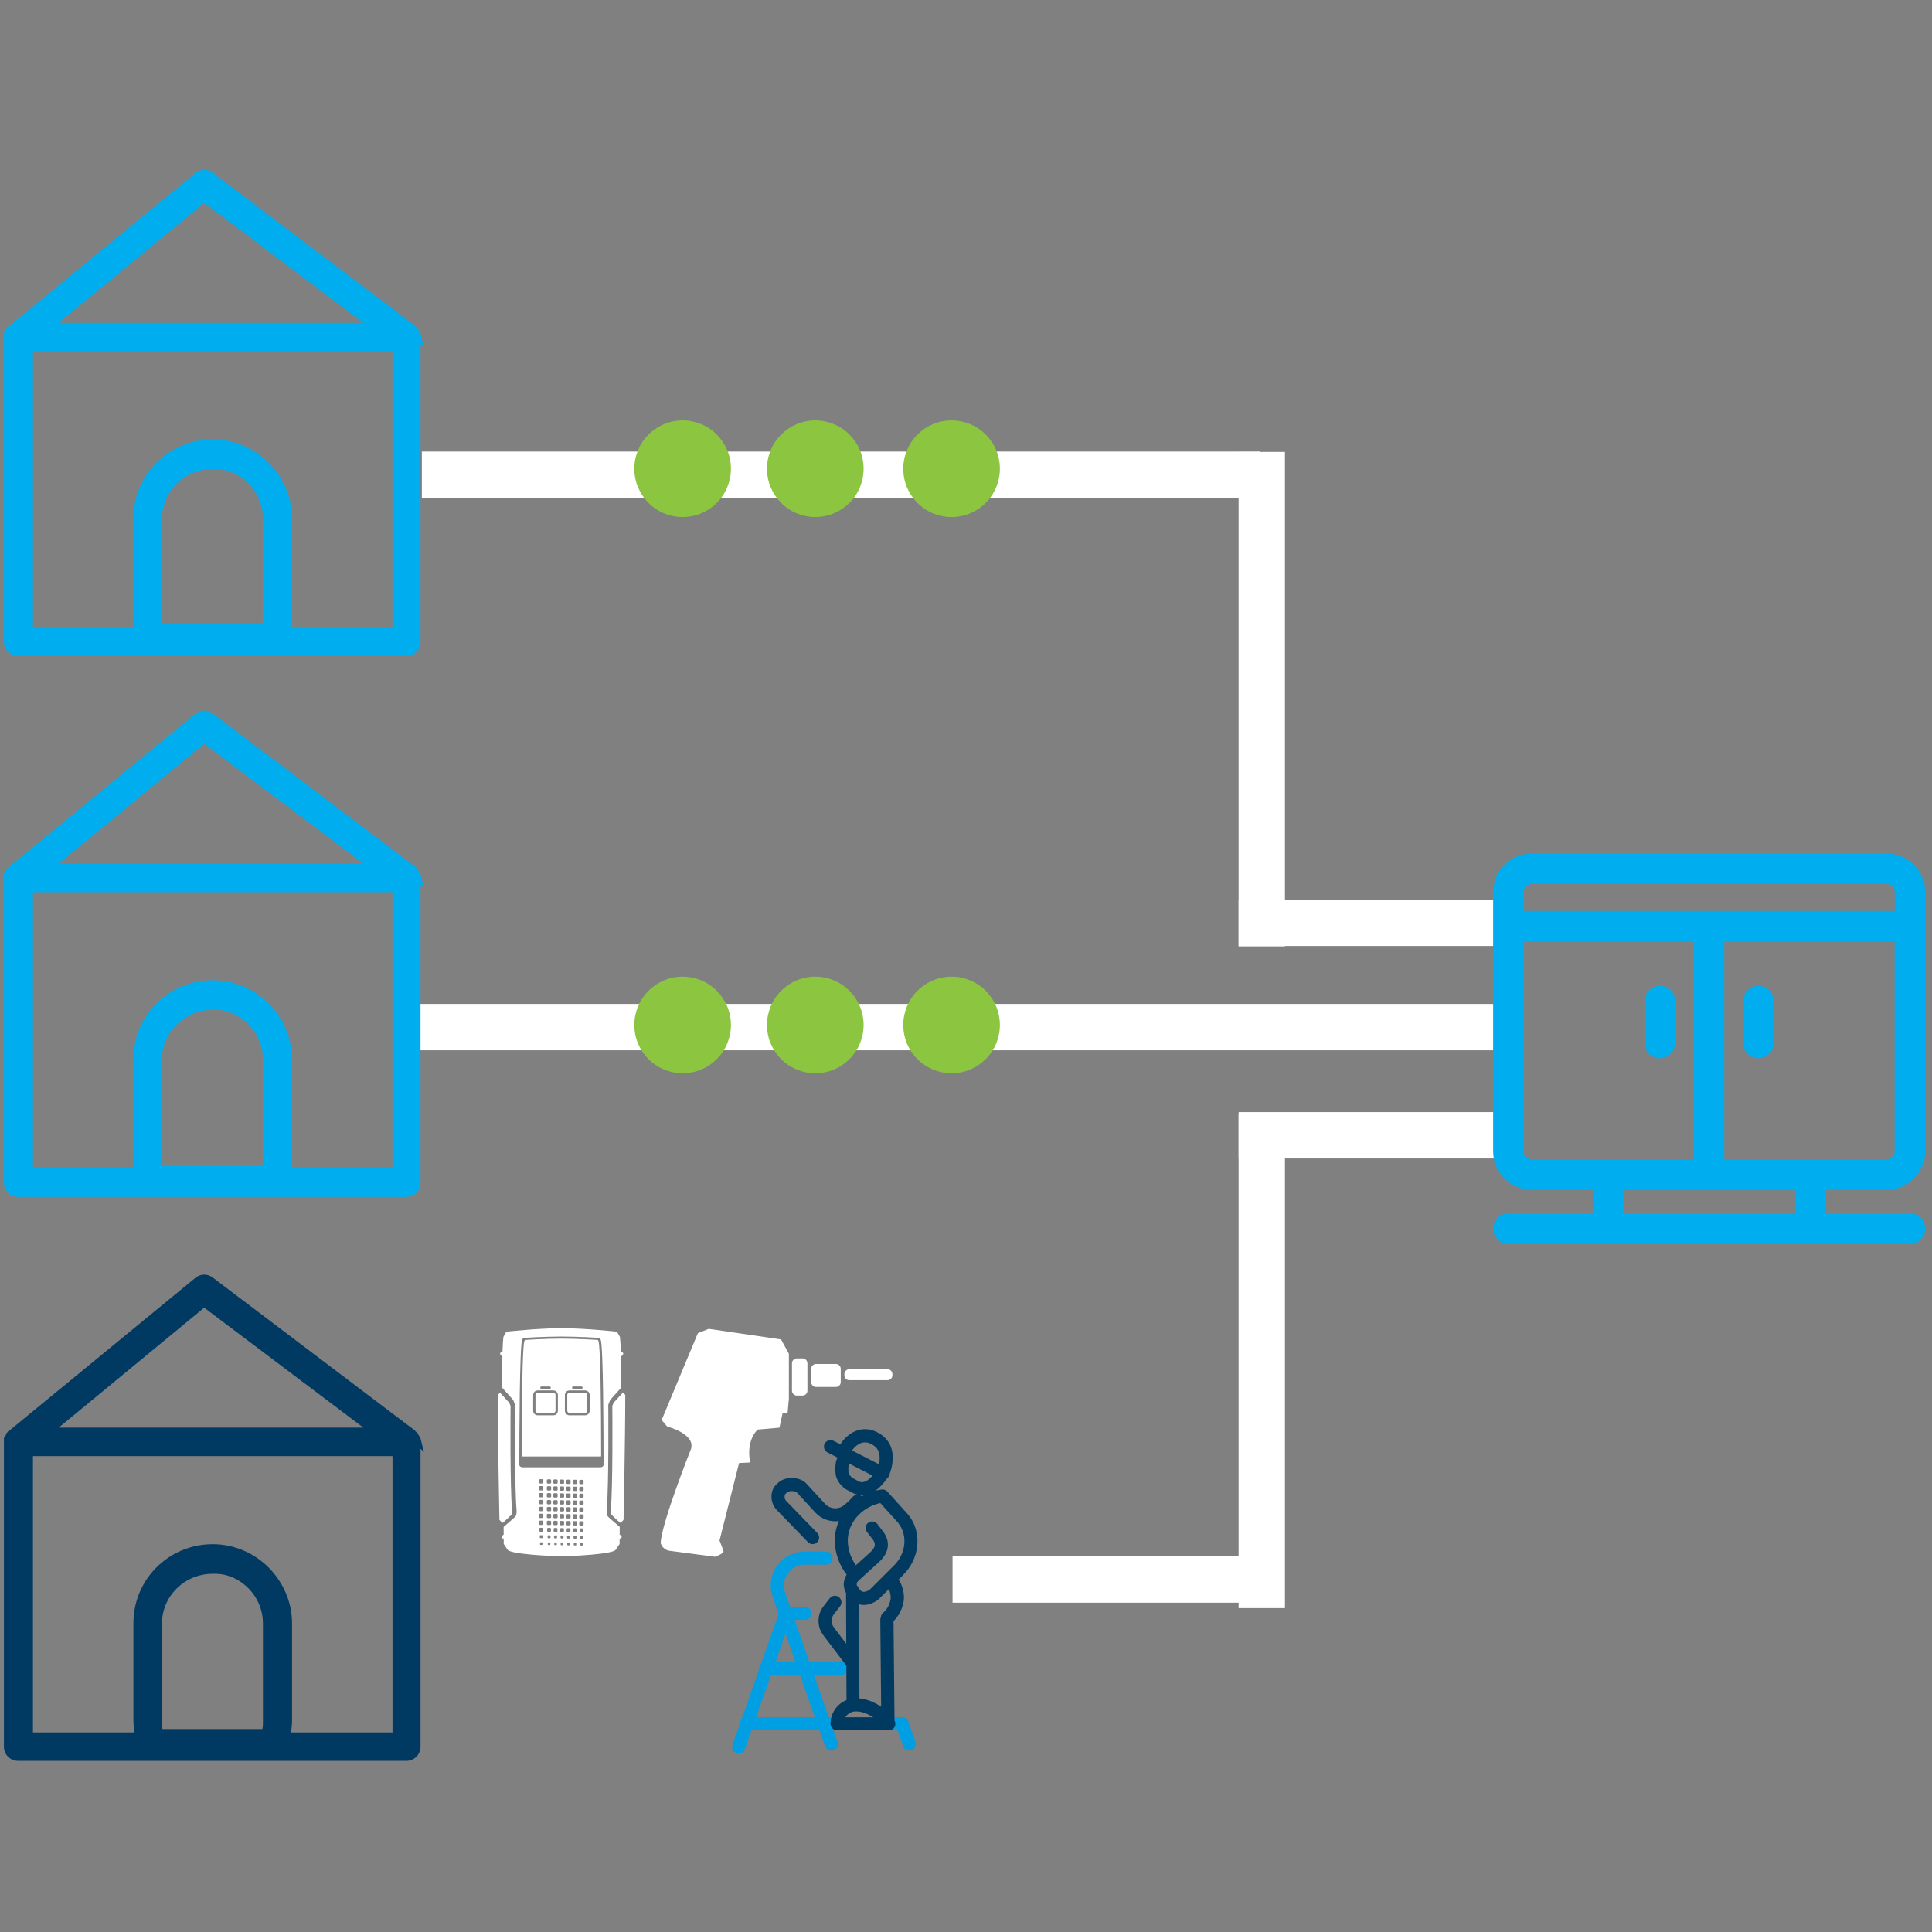 <?xml version="1.0" encoding="UTF-8"?>
<svg id="Calque_1" data-name="Calque 1" xmlns="http://www.w3.org/2000/svg" xmlns:xlink="http://www.w3.org/1999/xlink" viewBox="0 0 375.12 375.12">
  <rect x="0" y="0" width="375.12" height="375.12" fill="#808080" stroke="none"/>
  <defs>
    <style>
      .cls-1 {
        fill: none;
      }

      .cls-2 {
        clip-path: url(#clippath);
      }

      .cls-3 {
        fill: #009fe3;
      }

      .cls-4 {
        fill: #003a60;
      }

      .cls-5 {
        fill: #003a63;
      }

      .cls-6 {
        fill: #00aeef;
      }

      .cls-7 {
        fill: #fff;
      }

      .cls-8 {
        fill: #8cc53f;
      }

      .cls-9 {
        clip-path: url(#clippath-1);
      }

      .cls-10 {
        clip-path: url(#clippath-4);
      }

      .cls-11 {
        clip-path: url(#clippath-3);
      }

      .cls-12 {
        clip-path: url(#clippath-2);
      }

      .cls-13 {
        clip-path: url(#clippath-6);
      }

      .cls-14 {
        clip-path: url(#clippath-5);
      }
    </style>
    <clipPath id="clippath">
      <rect class="cls-1" x="78.91" y="194.93" width="214.5" height="9"/>
    </clipPath>
    <clipPath id="clippath-1">
      <rect class="cls-1" x="240.5" y="174.68" width="52.5" height="9"/>
    </clipPath>
    <clipPath id="clippath-2">
      <rect class="cls-1" x="240.49" y="87.75" width="9" height="96"/>
    </clipPath>
    <clipPath id="clippath-3">
      <rect class="cls-1" x="184.95" y="302.18" width="60" height="9"/>
    </clipPath>
    <clipPath id="clippath-4">
      <rect class="cls-1" x="240.5" y="215.93" width="52.5" height="9"/>
    </clipPath>
    <clipPath id="clippath-5">
      <rect class="cls-1" x="240.49" y="216.23" width="9" height="96"/>
    </clipPath>
    <clipPath id="clippath-6">
      <rect class="cls-1" x="81.91" y="87.68" width="162.75" height="9"/>
    </clipPath>
  </defs>
  <g class="cls-2">
    <rect class="cls-7" x="78.91" y="194.92" width="338.13" height="9.01"/>
  </g>
  <path class="cls-6" d="m39.64,39.4l30.92,23.29H11.39l28.26-23.29Zm12.52,50.45c-2.88-2.87-6.76-4.53-10.86-4.53-8.53,0-15.4,6.84-15.4,15.35v18.99c0,.66.11,1.44.22,2.21H6.4v-53.65h69.81v53.65h-19.72c.11-.77.22-1.44.22-2.21v-18.88c0-4.2-1.66-7.95-4.54-10.93h0Zm-3.99,3.97c1.88,1.88,2.88,4.31,2.88,6.96v18.99c0,.44,0,.99-.11,1.44h-19.39c-.11-.44-.11-.99-.11-1.44v-18.99c0-5.41,4.43-9.71,9.86-9.71,2.55-.11,4.99.88,6.87,2.76h0Zm33.46-29.03c0-.11,0-.22-.11-.22,0,0,0-.11-.11-.22-.11-.11-.11-.22-.22-.33v-.11c-.11-.11-.11-.22-.22-.22l-.11-.11-.11-.11s-.11,0-.11-.11l-.11-.22h-.11l-39.11-29.59c-1-.77-2.44-.77-3.44.11L1.97,63.14c-.11.11-.22.11-.33.22l-.11.11c-.11.11-.11.22-.22.22l-.11.22v.11c-.11.11-.11.22-.22.33l-.11.11c0,.11-.11.22-.11.33v59.84c0,1.55,1.22,2.76,2.77,2.76h75.35c1.55,0,2.77-1.21,2.77-2.76v-57.85l.66.66-.66-2.65Z"/>
  <path class="cls-6" d="m39.64,144.4l30.92,23.29H11.39l28.26-23.29Zm12.52,50.45c-2.88-2.87-6.76-4.53-10.86-4.53-8.53,0-15.4,6.84-15.4,15.35v18.99c0,.66.11,1.44.22,2.21H6.4v-53.65h69.81v53.65h-19.72c.11-.77.22-1.44.22-2.21v-18.88c0-4.2-1.66-7.95-4.54-10.93h0Zm-3.99,3.97c1.88,1.88,2.88,4.31,2.88,6.96v18.99c0,.44,0,.99-.11,1.44h-19.39c-.11-.44-.11-.99-.11-1.44v-18.99c0-5.41,4.43-9.71,9.86-9.71,2.55-.11,4.99.88,6.87,2.76h0Zm33.46-29.03c0-.11,0-.22-.11-.22,0,0,0-.11-.11-.22-.11-.11-.11-.22-.22-.33v-.11c-.11-.11-.11-.22-.22-.22l-.11-.11-.11-.11s-.11,0-.11-.11l-.11-.22h-.11l-39.11-29.59c-1-.77-2.44-.77-3.44.11L1.97,168.14c-.11.11-.22.11-.33.22l-.11.11c-.11.11-.11.22-.22.22l-.11.22v.11c-.11.11-.11.22-.22.33l-.11.11c0,.11-.11.22-.11.33v59.84c0,1.55,1.22,2.76,2.77,2.76h75.35c1.55,0,2.77-1.21,2.77-2.76v-57.85l.66.66-.66-2.65Z"/>
  <path class="cls-5" d="m39.64,253.9l30.92,23.29H11.39l28.26-23.29Zm12.52,50.45c-2.88-2.87-6.76-4.53-10.86-4.53-8.53,0-15.4,6.84-15.4,15.35v18.99c0,.66.11,1.44.22,2.21H6.4v-53.65h69.81v53.65h-19.72c.11-.77.22-1.44.22-2.21v-18.88c0-4.2-1.66-7.95-4.54-10.93h0Zm-3.99,3.97c1.88,1.88,2.88,4.31,2.88,6.96v18.99c0,.44,0,.99-.11,1.44h-19.39c-.11-.44-.11-.99-.11-1.44v-18.99c0-5.41,4.43-9.71,9.86-9.71,2.55-.11,4.99.88,6.87,2.76h0Zm33.46-29.03c0-.11,0-.22-.11-.22,0,0,0-.11-.11-.22s-.11-.22-.22-.33v-.11c-.11-.11-.11-.22-.22-.22l-.11-.11-.11-.11s-.11,0-.11-.11l-.11-.22h-.11l-39.11-29.59c-1-.77-2.44-.77-3.44.11L1.97,277.64c-.11.11-.22.11-.33.22l-.11.11c-.11.11-.11.22-.22.22l-.11.22v.11c-.11.11-.11.22-.22.33l-.11.11c0,.11-.11.22-.11.33v59.84c0,1.55,1.22,2.76,2.77,2.76h75.35c1.55,0,2.77-1.21,2.77-2.76v-57.85l.66.66-.66-2.65Z"/>
  <g class="cls-9">
    <rect class="cls-7" x="240.5" y="174.67" width="340.69" height="9.01"/>
  </g>
  <g class="cls-12">
    <rect class="cls-7" x="240.49" y="87.75" width="9.01" height="339.79"/>
  </g>
  <g class="cls-11">
    <rect class="cls-7" x="184.95" y="302.17" width="339.23" height="9.01"/>
  </g>
  <g class="cls-10">
    <rect class="cls-7" x="240.5" y="215.92" width="340.69" height="9.01"/>
  </g>
  <g class="cls-14">
    <rect class="cls-7" x="240.49" y="216.23" width="9.01" height="339.79"/>
  </g>
  <g>
    <path class="cls-6" d="m366.15,231.04c.49,0,.98-.05,1.48-.14.49-.1.97-.24,1.41-.41.46-.18.9-.41,1.32-.68.41-.27.8-.58,1.16-.92.36-.35.68-.73.96-1.13.28-.41.52-.84.72-1.3.19-.45.34-.93.45-1.42.1-.49.15-.98.15-1.47v-50.39c0-.49-.05-.99-.15-1.48-.1-.48-.25-.95-.45-1.42-.19-.45-.44-.89-.71-1.29-.28-.41-.61-.79-.96-1.14-.36-.34-.75-.65-1.16-.92-.42-.27-.86-.5-1.31-.68-.46-.18-.93-.32-1.42-.42-.48-.09-.98-.14-1.47-.14h-68.62c-.49,0-.99.05-1.47.14-.49.09-.96.23-1.41.41-.46.18-.9.41-1.32.68-.41.27-.8.58-1.16.92-.36.34-.68.72-.96,1.13-.28.41-.53.85-.72,1.29-.2.46-.35.94-.45,1.42-.1.49-.15.99-.15,1.48v50.39c0,.5.05,1,.15,1.47.1.49.25.97.44,1.42.19.45.44.89.72,1.31.28.41.61.79.96,1.13.36.34.75.65,1.16.92.41.27.86.49,1.31.67.45.18.93.32,1.43.42.48.09.98.14,1.47.14h11.69v4.55h-16.38c-1.63,0-2.96,1.32-2.96,2.96s1.32,2.96,2.96,2.96h18.85c.16.03.32.04.48.04h39.32c.16,0,.33-.01.48-.04h18.85c1.63,0,2.96-1.32,2.96-2.96s-1.32-2.96-2.96-2.96h-16.38v-4.55h11.69Zm1.7-7.2c-.02.1-.05.19-.09.28-.04.09-.09.18-.15.27-.06.08-.13.16-.2.24-.08.08-.17.15-.26.21-.1.06-.2.11-.32.16-.1.04-.21.07-.33.1-.12.02-.24.04-.36.04h-31.36v-42.33h33.09v40.77c0,.1,0,.19-.03.28Zm-72.01-50.96c.02-.09.05-.18.09-.28.04-.09.09-.18.14-.26.06-.09.13-.17.21-.24.08-.08.17-.15.26-.21.09-.06.2-.11.3-.16.11-.04.22-.08.34-.1.12-.02.23-.03.36-.03h68.62c.12,0,.24.01.36.03.12.02.23.05.34.1.11.04.21.09.3.16.09.06.18.13.26.21.08.07.14.15.2.24s.11.18.15.26c.04.1.07.19.09.28.02.1.03.19.03.29v3.71h-72.07v-3.71c0-.09,0-.19.03-.29Zm1.35,52.21c-.12-.02-.23-.06-.35-.1-.11-.04-.21-.1-.3-.16-.09-.06-.18-.13-.26-.21-.08-.07-.14-.15-.2-.24-.06-.08-.11-.17-.15-.27-.04-.09-.06-.17-.09-.28-.02-.09-.03-.19-.03-.28v-40.77h33.08v42.33h-31.35c-.12,0-.24-.01-.35-.03Zm51.36,10.5h-33.41v-4.51h33.41v4.51Z"/>
    <path class="cls-6" d="m341.41,191.41c-1.63,0-2.96,1.32-2.96,2.96v8.15c0,1.63,1.32,2.96,2.96,2.96s2.96-1.32,2.96-2.96v-8.15c0-1.63-1.32-2.96-2.96-2.96Z"/>
    <path class="cls-6" d="m322.27,191.41c-1.63,0-2.96,1.32-2.96,2.96v8.15c0,1.63,1.32,2.96,2.96,2.96s2.96-1.32,2.96-2.96v-8.15c0-1.63-1.32-2.96-2.96-2.96Z"/>
  </g>
  <g class="cls-13">
    <rect class="cls-7" x="81.91" y="87.67" width="338.24" height="9.01"/>
  </g>
  <path class="cls-8" d="m175.38,91.01c0-.62.06-1.23.18-1.83.12-.6.3-1.19.53-1.76.24-.57.52-1.11.87-1.62s.73-.99,1.17-1.42.91-.82,1.42-1.17c.51-.34,1.05-.63,1.62-.87.57-.24,1.15-.41,1.76-.53.6-.12,1.21-.18,1.83-.18s1.23.06,1.83.18c.6.12,1.19.3,1.76.53.57.24,1.11.52,1.62.87.51.34.99.73,1.42,1.17.44.44.82.91,1.17,1.42s.63,1.05.87,1.62c.24.57.41,1.15.53,1.76.12.6.18,1.21.18,1.83s-.06,1.23-.18,1.83c-.12.6-.3,1.19-.53,1.76-.24.57-.52,1.11-.87,1.62-.34.51-.73.99-1.17,1.42-.44.44-.91.82-1.42,1.17-.51.34-1.05.63-1.62.87s-1.15.41-1.76.53c-.6.12-1.21.18-1.83.18s-1.23-.06-1.83-.18c-.6-.12-1.19-.3-1.76-.53s-1.11-.52-1.62-.87c-.51-.34-.99-.73-1.42-1.17-.44-.44-.82-.91-1.17-1.42-.34-.51-.63-1.05-.87-1.62-.24-.57-.41-1.15-.53-1.76s-.18-1.21-.18-1.83Z"/>
  <path class="cls-8" d="m148.92,91.01c0-.62.06-1.23.18-1.83.12-.6.3-1.19.53-1.76s.52-1.11.87-1.62c.34-.51.73-.99,1.17-1.42s.91-.82,1.42-1.17c.51-.34,1.05-.63,1.62-.87.57-.24,1.15-.41,1.76-.53s1.21-.18,1.83-.18,1.23.06,1.83.18,1.19.3,1.76.53c.57.24,1.11.52,1.62.87.51.34.99.73,1.42,1.17s.82.91,1.17,1.42.63,1.05.87,1.62.41,1.15.53,1.76c.12.6.18,1.21.18,1.83s-.06,1.23-.18,1.83-.3,1.19-.53,1.76c-.24.57-.52,1.11-.87,1.62-.34.51-.73.99-1.17,1.42-.44.44-.91.82-1.42,1.17-.51.34-1.05.63-1.62.87s-1.15.41-1.76.53c-.6.12-1.21.18-1.83.18s-1.23-.06-1.83-.18c-.6-.12-1.19-.3-1.76-.53s-1.11-.52-1.62-.87c-.51-.34-.99-.73-1.42-1.17-.44-.44-.82-.91-1.17-1.42-.34-.51-.63-1.05-.87-1.62-.24-.57-.41-1.15-.53-1.76s-.18-1.21-.18-1.83Z"/>
  <path class="cls-8" d="m123.16,91.01c0-.62.06-1.23.18-1.83.12-.6.3-1.19.53-1.76.24-.57.52-1.11.87-1.62.34-.51.73-.99,1.17-1.42.44-.44.91-.82,1.42-1.17.51-.34,1.05-.63,1.62-.87.57-.24,1.15-.41,1.76-.53s1.21-.18,1.83-.18,1.23.06,1.83.18,1.19.3,1.76.53c.57.24,1.11.52,1.62.87.51.34.99.73,1.42,1.17.44.44.82.91,1.17,1.42.34.51.63,1.05.87,1.62.24.57.41,1.15.53,1.76.12.6.18,1.21.18,1.83s-.06,1.23-.18,1.83-.3,1.19-.53,1.76c-.24.57-.52,1.11-.87,1.62-.34.51-.73.99-1.17,1.42-.44.44-.91.82-1.42,1.17-.51.34-1.05.63-1.62.87s-1.15.41-1.76.53c-.6.12-1.21.18-1.83.18s-1.23-.06-1.83-.18c-.6-.12-1.19-.3-1.76-.53s-1.11-.52-1.62-.87c-.51-.34-.99-.73-1.42-1.17-.44-.44-.82-.91-1.17-1.42-.34-.51-.63-1.05-.87-1.62-.24-.57-.41-1.15-.53-1.76-.12-.6-.18-1.21-.18-1.83Z"/>
  <path class="cls-8" d="m175.38,199.01c0-.62.06-1.23.18-1.83.12-.6.3-1.19.53-1.76.24-.57.52-1.11.87-1.62.34-.51.73-.99,1.17-1.42.44-.44.91-.82,1.42-1.17.51-.34,1.05-.63,1.62-.87.57-.24,1.15-.41,1.76-.53.6-.12,1.21-.18,1.83-.18s1.23.06,1.83.18c.6.12,1.19.3,1.76.53.57.24,1.11.52,1.62.87.51.34.99.73,1.42,1.17.44.44.82.91,1.17,1.42.34.51.63,1.05.87,1.62.24.57.41,1.15.53,1.76.12.6.18,1.21.18,1.83s-.06,1.23-.18,1.83c-.12.6-.3,1.19-.53,1.76-.24.57-.52,1.11-.87,1.62s-.73.99-1.17,1.42-.91.82-1.42,1.17c-.51.34-1.05.63-1.62.87-.57.24-1.15.41-1.76.53-.6.12-1.21.18-1.83.18s-1.23-.06-1.83-.18c-.6-.12-1.19-.3-1.76-.53-.57-.24-1.11-.52-1.62-.87-.51-.34-.99-.73-1.42-1.17-.44-.44-.82-.91-1.17-1.42s-.63-1.05-.87-1.62c-.24-.57-.41-1.15-.53-1.76-.12-.6-.18-1.21-.18-1.83Z"/>
  <path class="cls-8" d="m148.92,199.01c0-.62.06-1.23.18-1.83.12-.6.3-1.19.53-1.76s.52-1.11.87-1.62c.34-.51.73-.99,1.17-1.42.44-.44.91-.82,1.42-1.17.51-.34,1.05-.63,1.62-.87.57-.24,1.15-.41,1.76-.53.6-.12,1.21-.18,1.83-.18s1.23.06,1.83.18c.6.12,1.19.3,1.76.53.57.24,1.11.52,1.62.87s.99.73,1.42,1.17c.44.44.82.91,1.17,1.42.34.51.63,1.05.87,1.62s.41,1.15.53,1.76c.12.6.18,1.21.18,1.83s-.06,1.23-.18,1.83c-.12.6-.3,1.19-.53,1.76s-.52,1.11-.87,1.62-.73.99-1.17,1.42c-.44.44-.91.82-1.42,1.17s-1.05.63-1.62.87c-.57.24-1.15.41-1.76.53s-1.21.18-1.83.18-1.23-.06-1.83-.18-1.19-.3-1.76-.53c-.57-.24-1.11-.52-1.62-.87-.51-.34-.99-.73-1.42-1.17-.44-.44-.82-.91-1.17-1.42-.34-.51-.63-1.05-.87-1.62s-.41-1.15-.53-1.76c-.12-.6-.18-1.21-.18-1.83Z"/>
  <path class="cls-8" d="m123.16,199.01c0-.62.06-1.23.18-1.83.12-.6.3-1.19.53-1.76.24-.57.52-1.11.87-1.62.34-.51.73-.99,1.17-1.42.44-.44.91-.82,1.42-1.17.51-.34,1.05-.63,1.62-.87.57-.24,1.15-.41,1.76-.53.6-.12,1.21-.18,1.83-.18s1.23.06,1.83.18c.6.12,1.19.3,1.76.53.57.24,1.11.52,1.62.87s.99.73,1.42,1.17.82.91,1.17,1.42c.34.51.63,1.05.87,1.62.24.57.41,1.15.53,1.76.12.6.18,1.21.18,1.83s-.06,1.23-.18,1.83c-.12.6-.3,1.19-.53,1.76-.24.57-.52,1.11-.87,1.62-.34.51-.73.99-1.17,1.42-.44.44-.91.82-1.42,1.17s-1.05.63-1.62.87c-.57.24-1.15.41-1.76.53s-1.21.18-1.83.18-1.23-.06-1.83-.18-1.19-.3-1.76-.53c-.57-.24-1.11-.52-1.62-.87-.51-.34-.99-.73-1.42-1.17-.44-.44-.82-.91-1.17-1.42-.34-.51-.63-1.05-.87-1.62-.24-.57-.41-1.15-.53-1.76-.12-.6-.18-1.21-.18-1.83Z"/>
  <g>
    <path class="cls-3" d="m146.81,333.42l2.88-8.18h5.65l2.86,8.18h-11.39Zm7.64-10.72h-3.87l1.94-5.51,1.93,5.51Zm23.29,15.54l-1.37-3.97-.02-.04s-.04-.08-.06-.13c-.02-.03-.03-.07-.06-.1-.02-.03-.04-.06-.07-.1-.03-.03-.05-.07-.08-.1-.03-.03-.06-.05-.08-.08-.03-.03-.06-.06-.1-.08-.03-.02-.07-.05-.1-.06-.04-.02-.07-.04-.11-.06-.04-.02-.08-.03-.11-.04-.04-.01-.08-.03-.12-.04-.04,0-.08-.01-.11-.02-.04,0-.1-.01-.14-.01h-14.31l-2.86-8.18h5.27c.7,0,1.27-.57,1.27-1.27s-.57-1.27-1.27-1.27h-6.16l-2.86-8.18h1.99c.7,0,1.27-.57,1.27-1.27s-.57-1.27-1.27-1.27h-2.88l-.97-2.77c-.44-1.26-.25-2.61.52-3.69.38-.54.86-.96,1.44-1.27.58-.3,1.21-.45,1.87-.45h4.13c.7,0,1.27-.57,1.27-1.27s-.57-1.27-1.27-1.27h-4.13c-2.17,0-4.13,1.02-5.39,2.78s-1.56,3.96-.84,6.01l1.15,3.27s0,.03,0,.04l-3.4,9.68c-.24.23-.4.56-.4.92,0,.06,0,.11.02.17l-3.39,9.62c-.25.24-.42.57-.42.93,0,.06.01.13.02.19l-1.38,3.91c-.24.66.11,1.39.77,1.62.14.05.28.07.42.07.52,0,1.02-.32,1.2-.85l1.3-3.68h12.89c.1,0,.2-.01.29-.04l1.11,3.15c.06.16.14.3.25.43.11.13.24.23.4.3.15.07.31.11.48.12.17,0,.33-.01.49-.07.16-.06.3-.14.43-.25.13-.11.22-.24.3-.4s.11-.31.12-.48c0-.17-.01-.33-.07-.49l-.8-2.28h12.47l1.07,3.11c.18.53.67.86,1.2.86.2,0,.4-.05.58-.14s.33-.22.45-.39c.12-.17.19-.35.22-.55.03-.2.01-.4-.05-.6h0Z"/>
    <path class="cls-4" d="m172.91,310.53c-.2,1.23-.86,2.14-1.41,2.57-.28.22-.44.55-.46.88-.08.17-.12.35-.12.54l.17,16.85c-1.46-.95-2.86-1.48-4.22-1.6l-.08-18.28c.29.08.6.13.91.13.87,0,1.8-.31,2.72-.95.06-.04.12-.09.17-.15l2-1.99c.27.6.42,1.44.32,2h0Zm-5.5-20.19c.1,0,.2-.01.3-.02-.13.06-.27.13-.39.2l-.02-.02c-.11-.09-.23-.15-.36-.2.15.02.3.04.47.04h0Zm-1.64-3.24c-.13-.06-.25-.12-.29-.15-.34-.3-.57-.6-.7-.91-.1-.33-.07-1.47.03-1.79.01-.03.01-.06.02-.1l4.6,2.36c-1.65,1.85-2.6,1.23-3.12.88-.2-.13-.38-.22-.55-.3h0Zm1.33-6.88c.64-.25,1.27-.22,1.93.09,1.04.49,2.16,1.39,1.63,3.99l-5.23-2.68c.41-.57.99-1.13,1.67-1.4h0Zm-1.38,52.1h.03c1.16-.15,2.42.23,3.81,1.11h-5.43c.35-.56.91-.97,1.59-1.11Zm8.72-36.55c1.85,2.33,1.47,5.94-.9,8.23l-4.66,4.63c-1.31.87-1.77.23-1.95-.02-.06-.08-.13-.15-.21-.22-.07-.24-.2-.44-.37-.6,0-.04-.01-.09-.01-.12,0-.16.02-.46.29-.71l4-3.64c2.15-1.94,2.34-4.19.58-6.29l-.86-1.13c-.25-.32-.63-.5-1.01-.5-.27,0-.54.08-.77.26-.56.43-.67,1.23-.24,1.78l.9,1.17c.79.94.97,1.67-.3,2.82l-2.75,2.48c-.57-.79-1.35-2.2-1.54-4.13-.37-3.67,2.35-7.06,6.28-7.95l3.55,3.93h-.01Zm.88,10.05c3.3-3.2,3.77-8.33,1.07-11.67-.01-.02-.03-.04-.04-.05l-4.05-4.49c-.29-.32-.71-.47-1.14-.41-.42.06-.82.15-1.22.26.6-.42,1.23-1,1.86-1.82.1-.13.17-.27.22-.41.29-.16.52-.42.62-.74l.41-1.3s.02-.06.03-.09c1-4.25-1.06-6.21-2.97-7.11-1.3-.61-2.66-.66-3.94-.15-1.35.53-2.37,1.59-3.01,2.59l-1.33-.68c-.62-.32-1.39-.07-1.71.55-.32.62-.07,1.39.55,1.71l1.99,1.02c-.11.13-.2.28-.26.46-.24.76-.33,2.62.04,3.49.27.69.74,1.33,1.42,1.91.3.25.6.39.83.5.08.04.17.08.24.12.46.31.99.55,1.58.7-.37,0-.73.16-.98.46,0,0-.58.71-1.64,1.58-1.12.92-2.81.78-3.79-.36l-3.52-3.83c-.61-.66-1.59-1.06-2.69-1.09-1.09-.04-2.09.29-2.71.86l-.37.32c-.63.58-1,1.41-1.02,2.33-.03,1,.34,1.98,1.02,2.69l6.06,6.25c.25.25.58.39.91.39s.64-.12.88-.36c.5-.49.51-1.3.03-1.8l-6.05-6.24c-.2-.2-.31-.53-.3-.85,0-.13.04-.38.17-.51l.37-.32c.11-.1.45-.25.94-.22.48.01.81.18.9.27l3.5,3.8c1.19,1.37,2.97,1.97,4.67,1.75-.64,1.45-.93,3.05-.76,4.69.27,2.75,1.45,4.68,2.26,5.7-.39.6-.6,1.32-.56,2.06.03.54.19,1.05.44,1.51l.04,9.86-2.41-3.18c-.53-.7-.57-1.66-.1-2.4l1.31-1.7c.43-.55.32-1.35-.23-1.78-.56-.43-1.35-.32-1.78.23l-1.35,1.74s-.04.05-.05.08c-.27.4-.47.83-.6,1.3-.13.46-.19.94-.17,1.42s.1.95.26,1.4c.16.45.39.87.68,1.26l4.26,5.61c.06.08.13.15.2.2l.03,6.75c-1.82.74-3.1,2.52-3.1,4.61,0,.7.57,1.27,1.27,1.27h10.05c.7,0,1.27-.57,1.27-1.27,0-.24-.07-.46-.18-.65,0-.03.01-.06.01-.08l-.19-19.2c.99-.96,1.71-2.35,1.96-3.81.23-1.36-.19-3.13-.97-4.26l.88-.88h0Z"/>
  </g>
  <g>
    <path class="cls-7" d="m120.92,270.41l-1.79,1.96-.24.62c.01,1.2.12,15.37-.3,20.41,0,.24,0,.55.05.61.1.1.96.96,1.79,1.67,0,0,.4-.26.64-.6,0,0,.34-16.01.33-24.25l-.46-.42h0Zm-21.49,23c-.42-5.03-.31-19.21-.3-20.41l-.24-.62-1.79-1.96-.46.41c0,8.24.33,24.25.33,24.25.24.34.64.6.64.6.82-.71,1.69-1.57,1.79-1.67.04-.06.05-.37.05-.61h0Z"/>
    <path class="cls-7" d="m116.55,284.89h-15.08c-.3,0-.64-.16-.64-.51,0-5.88.06-23,.55-24.22.1-.23.18-.4.4-.4,0,0,4.07-.25,7.23-.25s7.23.25,7.23.25c.22,0,.3.17.4.4.49,1.22.55,18.34.55,24.22,0,.35-.33.51-.64.51Zm-3.24,3.07c0,.11-.1.21-.21.21h-.42c-.11,0-.21-.1-.21-.21v-.42c0-.11.1-.21.21-.21h.42c.11,0,.21.1.21.21v.42Zm0,1.34c0,.11-.1.21-.21.21h-.42c-.11,0-.21-.1-.21-.21v-.42c0-.11.1-.21.21-.21h.42c.11,0,.21.1.21.21v.42Zm0,1.34c0,.11-.1.21-.21.21h-.42c-.11,0-.21-.1-.21-.21v-.42c0-.11.1-.21.21-.21h.42c.11,0,.21.1.21.21v.42Zm0,1.34c0,.11-.1.21-.21.21h-.42c-.11,0-.21-.1-.21-.21v-.42c0-.11.1-.21.21-.21h.42c.11,0,.21.1.21.21v.42Zm0,1.34c0,.11-.1.21-.21.21h-.42c-.11,0-.21-.1-.21-.21v-.42c0-.11.1-.21.21-.21h.42c.11,0,.21.1.21.21v.42Zm0,1.34c0,.11-.1.21-.21.21h-.42c-.11,0-.21-.1-.21-.21v-.42c0-.11.1-.21.21-.21h.42c.11,0,.21.1.21.21v.42Zm0,1.34c0,.11-.1.21-.21.21h-.42c-.11,0-.21-.1-.21-.21v-.42c0-.11.1-.21.21-.21h.42c.11,0,.21.1.21.21v.42Zm-.04,1.33c0,.1-.08.19-.18.19h-.38c-.1,0-.18-.08-.18-.19v-.38c0-.1.08-.19.18-.19h.38c.1,0,.18.08.18.19v.38h0Zm-.08,1.3c0,.08-.07.14-.14.14h-.29c-.08,0-.14-.07-.14-.14v-.29c0-.08.07-.14.14-.14h.29c.08,0,.14.07.14.14v.29Zm-.04,1.33c0,.07-.05.13-.12.13h-.25c-.07,0-.12-.05-.12-.13v-.25c0-.07.05-.13.12-.13h.25c.07,0,.12.05.12.13v.25Zm-1.1-12.02c0,.11-.1.21-.21.21h-.42c-.11,0-.21-.1-.21-.21v-.42c0-.11.1-.21.21-.21h.42c.11,0,.21.1.21.21v.42Zm0,1.34c0,.11-.1.21-.21.21h-.42c-.11,0-.21-.1-.21-.21v-.42c0-.11.1-.21.21-.21h.42c.11,0,.21.1.21.21v.42Zm0,1.34c0,.11-.1.21-.21.21h-.42c-.11,0-.21-.1-.21-.21v-.42c0-.11.1-.21.21-.21h.42c.11,0,.21.1.21.21v.42Zm0,1.34c0,.11-.1.21-.21.21h-.42c-.11,0-.21-.1-.21-.21v-.42c0-.11.1-.21.21-.21h.42c.11,0,.21.1.21.21v.42Zm0,1.34c0,.11-.1.21-.21.21h-.42c-.11,0-.21-.1-.21-.21v-.42c0-.11.1-.21.21-.21h.42c.11,0,.21.1.21.21v.42Zm0,1.34c0,.11-.1.21-.21.21h-.42c-.11,0-.21-.1-.21-.21v-.42c0-.11.1-.21.21-.21h.42c.11,0,.21.1.21.21v.42Zm0,1.34c0,.11-.1.21-.21.21h-.42c-.11,0-.21-.1-.21-.21v-.42c0-.11.1-.21.21-.21h.42c.11,0,.21.1.21.21v.42Zm-.04,1.33c0,.1-.08.19-.18.19h-.38c-.1,0-.18-.08-.18-.19v-.38c0-.1.08-.19.18-.19h.38c.1,0,.18.08.18.19v.38Zm-.08,1.3c0,.08-.07.14-.14.14h-.29c-.08,0-.14-.07-.14-.14v-.29c0-.08.07-.14.14-.14h.29c.08,0,.14.07.14.14v.29Zm-.04,1.33c0,.07-.05.13-.12.13h-.25c-.07,0-.12-.05-.12-.13v-.25c0-.07.05-.13.12-.13h.25c.07,0,.12.05.12.13v.25Zm-1.1-12.02c0,.11-.1.21-.21.21h-.42c-.11,0-.21-.1-.21-.21v-.42c0-.11.1-.21.21-.21h.42c.11,0,.21.1.21.21v.42Zm0,1.34c0,.11-.1.21-.21.21h-.42c-.11,0-.21-.1-.21-.21v-.42c0-.11.1-.21.21-.21h.42c.11,0,.21.1.21.21v.42Zm0,1.34c0,.11-.1.21-.21.21h-.42c-.11,0-.21-.1-.21-.21v-.42c0-.11.1-.21.21-.21h.42c.11,0,.21.1.21.21v.42Zm0,1.34c0,.11-.1.21-.21.21h-.42c-.11,0-.21-.1-.21-.21v-.42c0-.11.1-.21.21-.21h.42c.11,0,.21.1.21.21v.42Zm0,1.34c0,.11-.1.21-.21.21h-.42c-.11,0-.21-.1-.21-.21v-.42c0-.11.1-.21.21-.21h.42c.11,0,.21.1.21.21v.42Zm0,1.34c0,.11-.1.21-.21.21h-.42c-.11,0-.21-.1-.21-.21v-.42c0-.11.1-.21.21-.21h.42c.11,0,.21.1.21.21v.42Zm0,1.34c0,.11-.1.21-.21.21h-.42c-.11,0-.21-.1-.21-.21v-.42c0-.11.1-.21.21-.21h.42c.11,0,.21.1.21.21v.42Zm-.04,1.33c0,.1-.08.19-.18.19h-.38c-.1,0-.18-.08-.18-.19v-.38c0-.1.08-.19.18-.19h.38c.1,0,.18.08.18.19v.38Zm-.08,1.3c0,.08-.07.14-.14.14h-.29c-.08,0-.14-.07-.14-.14v-.29c0-.08.07-.14.14-.14h.29c.08,0,.14.07.14.14v.29Zm-.04,1.33c0,.07-.05.13-.12.13h-.25c-.07,0-.12-.05-.12-.13v-.25c0-.07.05-.13.12-.13h.25c.07,0,.12.05.12.13v.25Zm-1.1-12.02c0,.11-.1.21-.21.21h-.42c-.11,0-.21-.1-.21-.21v-.42c0-.11.1-.21.21-.21h.42c.11,0,.21.1.21.21v.42Zm0,1.34c0,.11-.1.21-.21.21h-.42c-.11,0-.21-.1-.21-.21v-.42c0-.11.1-.21.21-.21h.42c.11,0,.21.1.21.21v.42Zm0,1.34c0,.11-.1.21-.21.21h-.42c-.11,0-.21-.1-.21-.21v-.42c0-.11.1-.21.21-.21h.42c.11,0,.21.1.21.21v.42Zm0,1.34c0,.11-.1.21-.21.21h-.42c-.11,0-.21-.1-.21-.21v-.42c0-.11.1-.21.21-.21h.42c.11,0,.21.1.21.21v.42Zm0,1.34c0,.11-.1.21-.21.21h-.42c-.11,0-.21-.1-.21-.21v-.42c0-.11.1-.21.21-.21h.42c.11,0,.21.1.21.21v.42Zm0,1.34c0,.11-.1.21-.21.21h-.42c-.11,0-.21-.1-.21-.21v-.42c0-.11.1-.21.21-.21h.42c.11,0,.21.1.21.21v.42Zm0,1.34c0,.11-.1.21-.21.21h-.42c-.11,0-.21-.1-.21-.21v-.42c0-.11.1-.21.21-.21h.42c.11,0,.21.1.21.21v.42Zm-.04,1.33c0,.1-.08.19-.18.19h-.38c-.1,0-.18-.08-.18-.19v-.38c0-.1.08-.19.18-.19h.38c.1,0,.18.08.18.19v.38Zm-.08,1.3c0,.08-.07.14-.14.14h-.29c-.08,0-.14-.07-.14-.14v-.29c0-.08.07-.14.14-.14h.29c.08,0,.14.07.14.14v.29Zm-.04,1.33c0,.07-.05.13-.13.13h-.25c-.07,0-.13-.05-.13-.13v-.25c0-.07.05-.13.13-.13h.25c.07,0,.13.05.13.13v.25Zm-1.1-12.02c0,.11-.1.21-.21.21h-.42c-.11,0-.21-.1-.21-.21v-.42c0-.11.1-.21.21-.21h.42c.11,0,.21.1.21.21v.42Zm0,1.34c0,.11-.1.21-.21.21h-.42c-.11,0-.21-.1-.21-.21v-.42c0-.11.1-.21.21-.21h.42c.11,0,.21.1.21.21v.42Zm0,1.34c0,.11-.1.21-.21.21h-.42c-.11,0-.21-.1-.21-.21v-.42c0-.11.1-.21.21-.21h.42c.11,0,.21.1.21.21v.42Zm0,1.34c0,.11-.1.21-.21.21h-.42c-.11,0-.21-.1-.21-.21v-.42c0-.11.1-.21.21-.21h.42c.11,0,.21.1.21.21v.42Zm0,1.34c0,.11-.1.21-.21.21h-.42c-.11,0-.21-.1-.21-.21v-.42c0-.11.1-.21.21-.21h.42c.11,0,.21.1.21.21v.42Zm0,1.34c0,.11-.1.21-.21.21h-.42c-.11,0-.21-.1-.21-.21v-.42c0-.11.1-.21.21-.21h.42c.11,0,.21.1.21.21v.42Zm0,1.34c0,.11-.1.21-.21.21h-.42c-.11,0-.21-.1-.21-.21v-.42c0-.11.1-.21.21-.21h.42c.11,0,.21.1.21.21v.42Zm-.04,1.33c0,.1-.08.19-.18.19h-.38c-.1,0-.18-.08-.18-.19v-.38c0-.1.08-.19.18-.19h.38c.1,0,.18.08.18.19v.38Zm-.08,1.3c0,.08-.07.14-.14.14h-.29c-.08,0-.14-.07-.14-.14v-.29c0-.08.07-.14.14-.14h.29c.08,0,.14.07.14.14v.29Zm-.04,1.33c0,.07-.05.13-.12.13h-.25c-.07,0-.12-.05-.12-.13v-.25c0-.07.05-.13.12-.13h.25c.07,0,.12.05.12.13v.25Zm-1.1-12.02c0,.11-.1.21-.21.21h-.42c-.11,0-.21-.1-.21-.21v-.42c0-.11.1-.21.21-.21h.42c.11,0,.21.1.21.21v.42Zm0,1.34c0,.11-.1.21-.21.21h-.42c-.11,0-.21-.1-.21-.21v-.42c0-.11.1-.21.21-.21h.42c.11,0,.21.1.21.21v.42Zm0,1.34c0,.11-.1.21-.21.21h-.42c-.11,0-.21-.1-.21-.21v-.42c0-.11.1-.21.21-.21h.42c.11,0,.21.1.21.21v.42Zm0,1.34c0,.11-.1.21-.21.21h-.42c-.11,0-.21-.1-.21-.21v-.42c0-.11.1-.21.21-.21h.42c.11,0,.21.1.21.21v.42Zm0,1.34c0,.11-.1.21-.21.21h-.42c-.11,0-.21-.1-.21-.21v-.42c0-.11.1-.21.21-.21h.42c.11,0,.21.1.21.21v.42Zm0,1.34c0,.11-.1.21-.21.21h-.42c-.11,0-.21-.1-.21-.21v-.42c0-.11.1-.21.21-.21h.42c.11,0,.21.1.21.21v.42Zm0,1.34c0,.11-.1.21-.21.21h-.42c-.11,0-.21-.1-.21-.21v-.42c0-.11.1-.21.21-.21h.42c.11,0,.21.1.21.21v.42Zm-.04,1.33c0,.1-.08.19-.18.19h-.38c-.1,0-.18-.08-.18-.19v-.38c0-.1.08-.19.18-.19h.38c.1,0,.18.08.18.19v.38Zm-.08,1.3c0,.08-.07.14-.14.14h-.29c-.08,0-.14-.07-.14-.14v-.29c0-.08.07-.14.14-.14h.29c.08,0,.14.07.14.14v.29Zm-.04,1.33c0,.07-.05.13-.12.13h-.25c-.07,0-.12-.05-.12-.13v-.25c0-.07.05-.13.12-.13h.25c.07,0,.12.05.12.13v.25Zm-1.36-12.02c0,.11-.1.21-.21.21h-.42c-.11,0-.21-.1-.21-.21v-.42c0-.11.1-.21.21-.21h.42c.11,0,.21.1.21.21v.42Zm0,1.34c0,.11-.1.21-.21.21h-.42c-.11,0-.21-.1-.21-.21v-.42c0-.11.1-.21.21-.21h.42c.11,0,.21.1.21.21v.42Zm0,1.34c0,.11-.1.21-.21.21h-.42c-.11,0-.21-.1-.21-.21v-.42c0-.11.1-.21.21-.21h.42c.11,0,.21.1.21.21v.42Zm0,1.34c0,.11-.1.21-.21.21h-.42c-.11,0-.21-.1-.21-.21v-.42c0-.11.1-.21.21-.21h.42c.11,0,.21.1.21.21v.42Zm0,1.34c0,.11-.1.21-.21.21h-.42c-.11,0-.21-.1-.21-.21v-.42c0-.11.1-.21.21-.21h.42c.11,0,.21.1.21.21v.42Zm0,1.34c0,.11-.1.21-.21.21h-.42c-.11,0-.21-.1-.21-.21v-.42c0-.11.1-.21.21-.21h.42c.11,0,.21.1.21.21v.42Zm0,1.34c0,.11-.1.21-.21.21h-.42c-.11,0-.21-.1-.21-.21v-.42c0-.11.1-.21.21-.21h.42c.11,0,.21.1.21.21v.42Zm-.04,1.33c0,.1-.08.19-.18.19h-.38c-.1,0-.18-.08-.18-.19v-.38c0-.1.08-.19.18-.19h.38c.1,0,.18.08.18.19v.38Zm-.08,1.3c0,.08-.07.14-.14.14h-.29c-.08,0-.14-.07-.14-.14v-.29c0-.08.07-.14.14-.14h.29c.08,0,.14.07.14.14v.29Zm-.04,1.33c0,.07-.05.13-.12.13h-.25c-.07,0-.12-.05-.12-.13v-.25c0-.07.05-.13.12-.13h.25c.07,0,.12.05.12.13v.25Zm15.58-37.22c-.1-.1-.25-.1-.37-.04-.04-1.37-.1-2.42-.18-3l-.57-1.01s-6.17-.68-10.74-.68-10.74.68-10.74.68l-.57,1.01c-.08.58-.14,1.63-.18,3-.12-.07-.27-.07-.37.04-.12.13-.12.33,0,.46l.35.35c-.04,1.67-.05,3.71-.05,6.01l2.1,2.34s.06.08.08.13l.3.77s.03.1.03.16c0,.15-.14,15.22.3,20.44.01.62-.05.94-.23,1.18-.03.04-.11.14-2.29,2.01,0,.54.01,1.03.01,1.5l-.26.19c-.07.05-.11.12-.12.21-.01.09,0,.17.06.24.06.08.16.13.26.13.02,0,.04-.02.07-.02v1.06l.74,1.11c.47.89,8.56,1.27,10.51,1.27s10.04-.38,10.51-1.27l.74-1.11v-1.06s.04.02.07.02c.1,0,.19-.04.26-.13.11-.14.08-.34-.06-.45l-.26-.19c0-.47,0-.96.01-1.5-2.18-1.87-2.26-1.97-2.29-2.01-.18-.24-.24-.55-.23-1.18.43-5.23.3-20.29.3-20.44,0-.05,0-.11.03-.16l.3-.77s.04-.09.08-.13l2.1-2.34c0-2.29-.02-4.34-.05-6.01l.35-.35c.13-.13.13-.33,0-.46h.01Z"/>
    <path class="cls-7" d="m104.39,270.42h3.05c.23,0,.42.19.42.42v3.07c0,.23-.19.42-.42.42h-3.05c-.23,0-.42-.19-.42-.42v-3.07c0-.23.19-.42.42-.42h0Zm6.17,0h3.05c.23,0,.42.19.42.42v3.07c0,.23-.19.42-.42.42h-3.05c-.23,0-.42-.19-.42-.42v-3.07c0-.23.19-.42.42-.42h0Z"/>
    <path class="cls-7" d="m114.49,273.92c0,.49-.39.88-.88.88h-3.05c-.48,0-.88-.4-.88-.88v-3.07c0-.49.39-.88.88-.88h3.05c.48,0,.88.4.88.88v3.07h0Zm-3.19-4.71h1.58c.15,0,.23.08.23.23s-.08.23-.23.23h-1.58c-.15,0-.23-.08-.23-.23s.08-.23.23-.23Zm-2.98,4.71c0,.49-.39.88-.88.88h-3.05c-.48,0-.87-.4-.87-.88v-3.07c0-.49.39-.88.87-.88h3.05c.48,0,.88.4.88.88v3.07Zm-3.19-4.71h1.58c.15,0,.23.08.23.23s-.08.23-.23.23h-1.58c-.15,0-.23-.08-.23-.23s.08-.23.23-.23Zm11.08-8.8c-.1-.25-.13-.25-.18-.25h-.01s-3.98-.25-7.01-.25-6.97.25-7.01.25c-.06,0-.09,0-.19.25-.38.94-.52,12.56-.52,22.22,0,.16,0,.16.16.16h15.11c.15,0,.16,0,.16-.16,0-9.66-.14-21.28-.52-22.22h0Z"/>
  </g>
  <g>
    <path class="cls-7" d="m153.18,262.87l-1.53-2.8-14.04-2.06-2.11.84-7.03,16.86,1.08,1.28s5.5,1.38,4.62,4.33c0,0-5.8,14.56-5.89,18.29,0,0,.29,1.18,1.57,1.47l8.94,1.18s1.87-.59,1.67-1.18-.76-1.97-.76-1.97l3.8-15.05,2.16-.1s-.98-3.9,1.43-6.39l4.24-.37.61-2.77.98-.1.25-2.75v-8.72h0Z"/>
    <path class="cls-7" d="m154.73,263.75h1.08c.27,0,.49.09.68.28.19.19.28.42.28.68v5.3c0,.27-.09.49-.28.68-.19.19-.42.28-.68.28h-1.08c-.27,0-.49-.09-.68-.28-.19-.19-.28-.42-.28-.68v-5.3c0-.27.09-.49.28-.68.19-.19.42-.28.68-.28Z"/>
    <path class="cls-7" d="m158.46,264.83h3.82c.27,0,.49.09.68.28.19.19.28.42.28.68v2.55c0,.27-.09.49-.28.68-.19.19-.42.28-.68.28h-3.82c-.27,0-.49-.09-.68-.28-.19-.19-.28-.42-.28-.68v-2.55c0-.27.09-.49.28-.68.19-.19.42-.28.68-.28Z"/>
    <path class="cls-7" d="m164.91,265.85h7.4c.27,0,.49.09.68.28s.28.42.28.68v.21c0,.27-.09.49-.28.68-.19.19-.42.28-.68.28h-7.4c-.27,0-.49-.09-.68-.28-.19-.19-.28-.42-.28-.68v-.21c0-.27.09-.49.28-.68s.42-.28.68-.28Z"/>
  </g>
</svg>